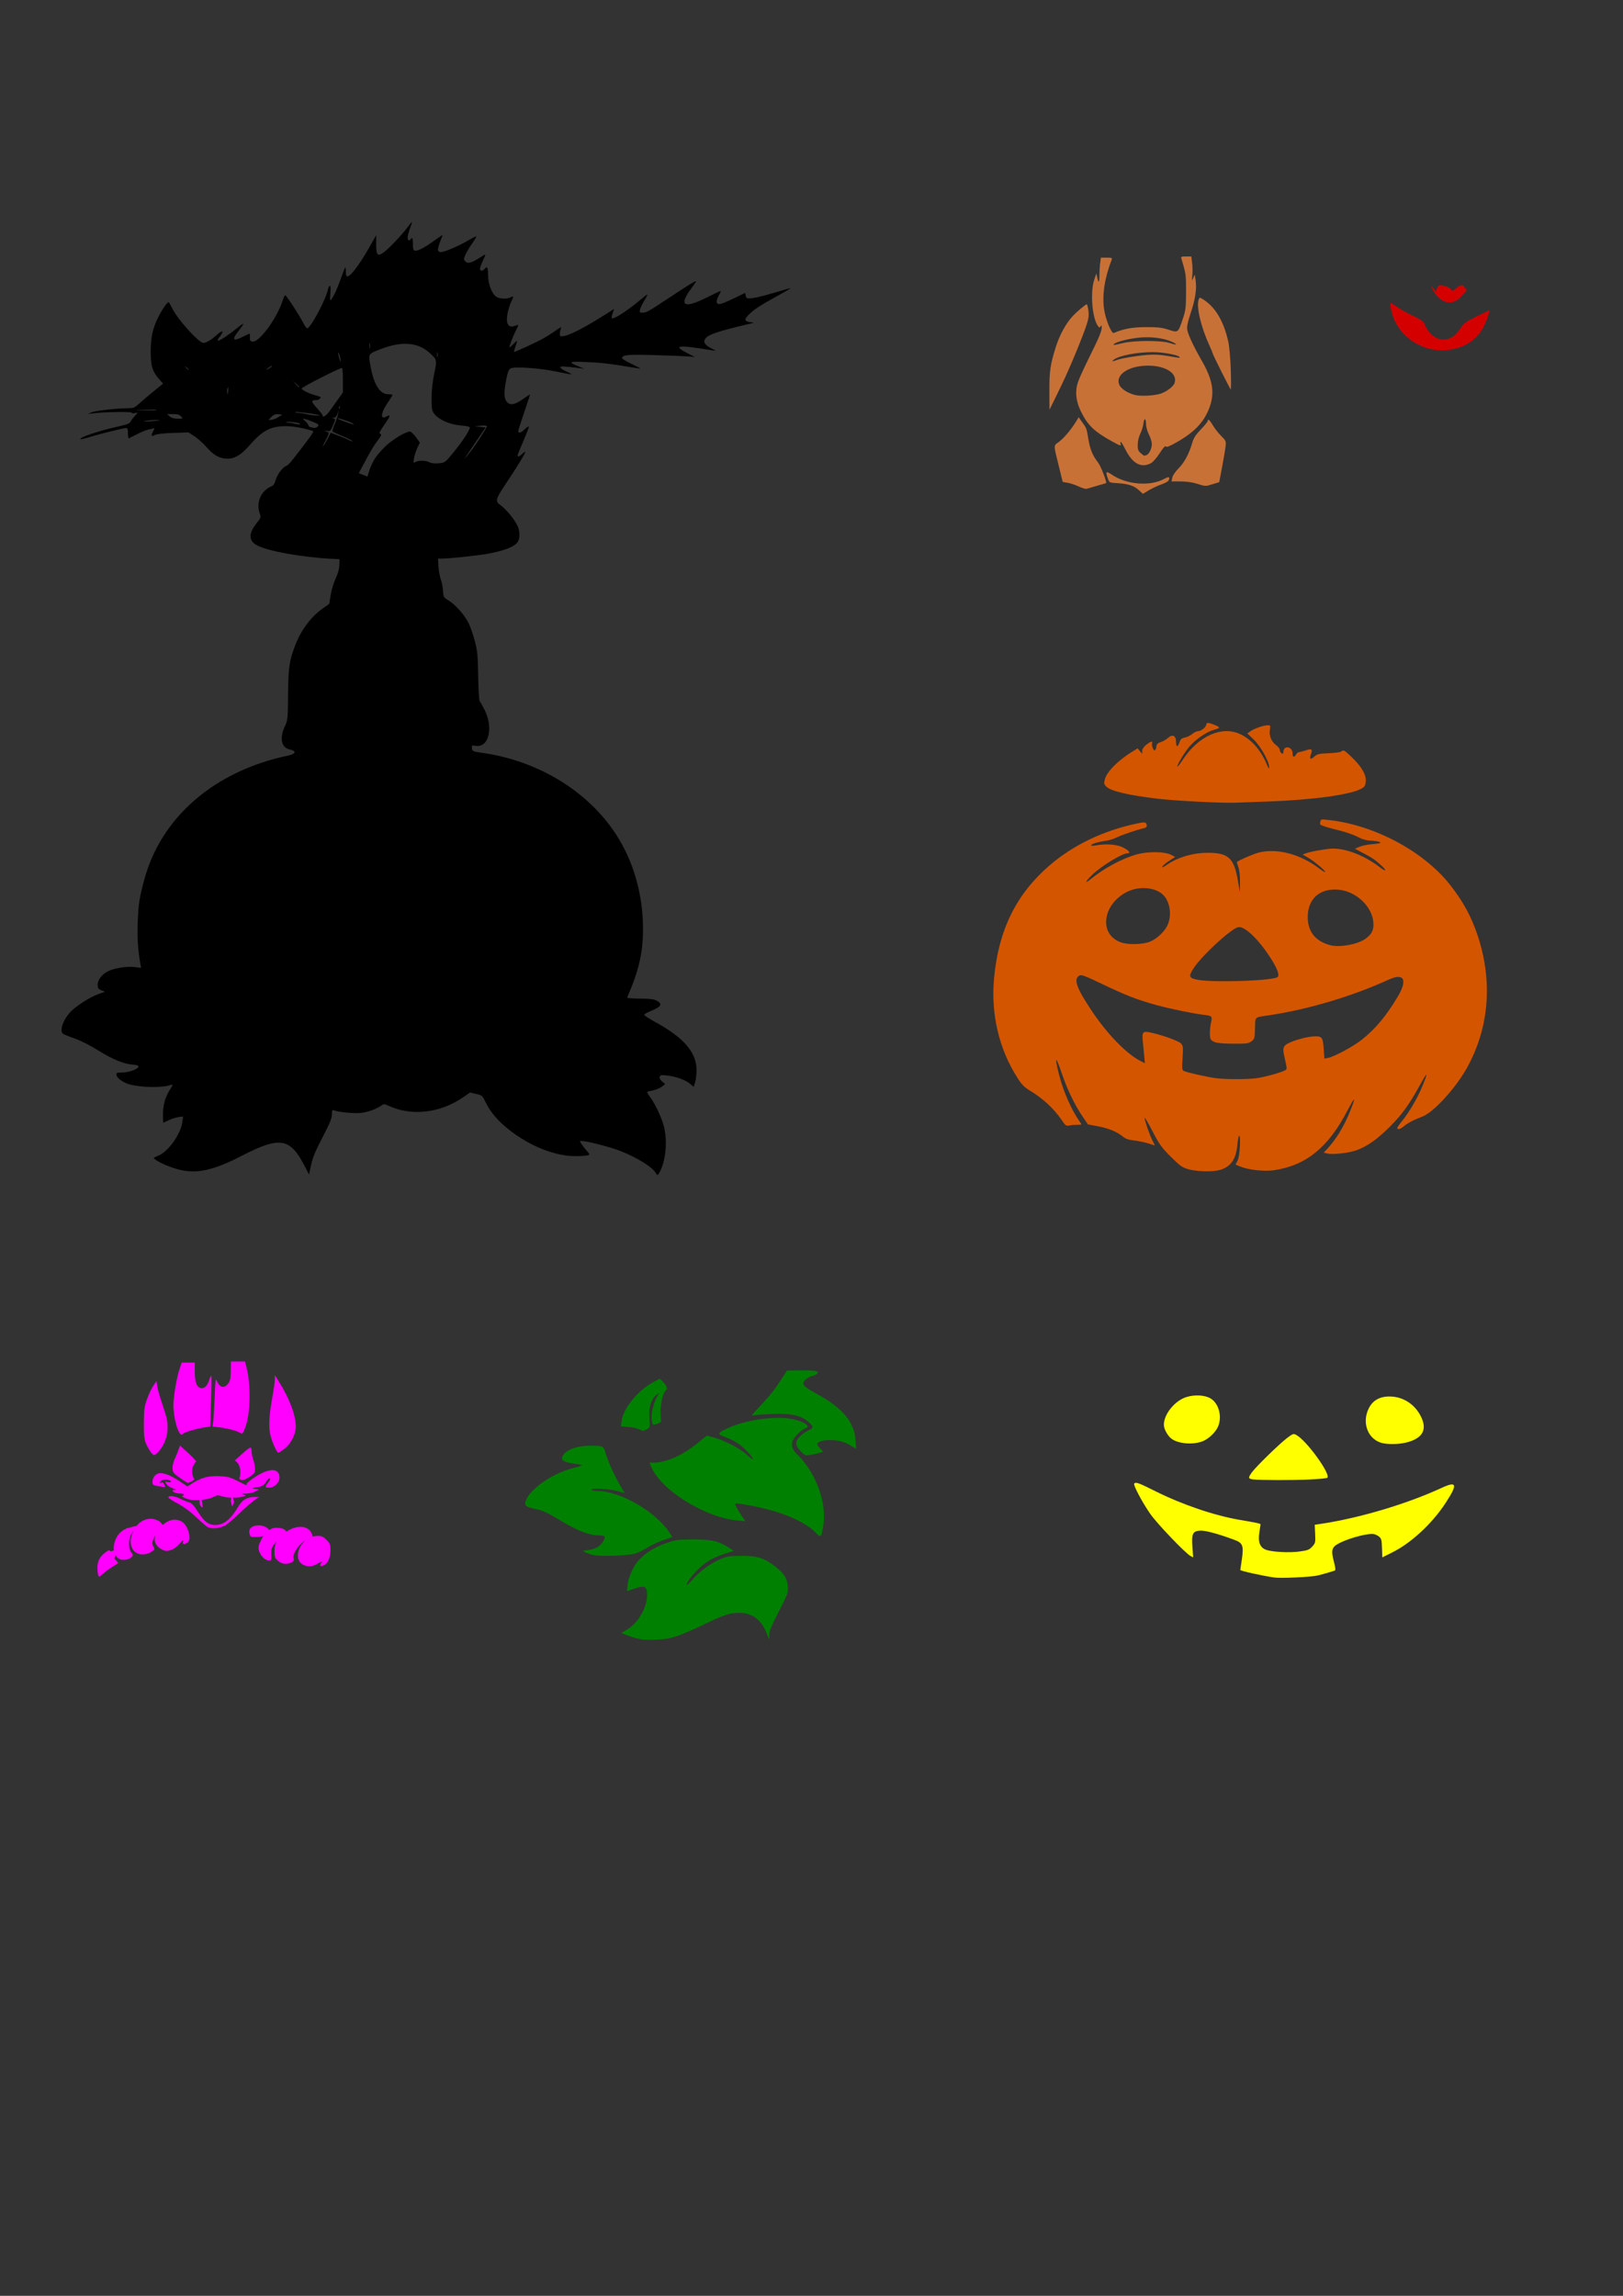 <?xml version="1.0" encoding="UTF-8" standalone="no"?>
<!-- Created with Inkscape (http://www.inkscape.org/) -->

<svg
   xmlns:dc="http://purl.org/dc/elements/1.1/"
   xmlns:cc="http://creativecommons.org/ns#"
   xmlns:rdf="http://www.w3.org/1999/02/22-rdf-syntax-ns#"
   xmlns:svg="http://www.w3.org/2000/svg"
   xmlns="http://www.w3.org/2000/svg"
   xmlns:sodipodi="http://sodipodi.sourceforge.net/DTD/sodipodi-0.dtd"
   xmlns:inkscape="http://www.inkscape.org/namespaces/inkscape"
   width="744.094"
   height="1052.362"
   id="svg2"
   version="1.1"
   inkscape:version="0.48.1 "
   sodipodi:docname="MickeyPointing.svg">
  <rect width="100%" height="100%" fill="#333333" stroke="none"/>
  <defs
     id="defs4" />
  <sodipodi:namedview
     id="base"
     pagecolor="#ffffff"
     bordercolor="#666666"
     borderopacity="1.0"
     inkscape:pageopacity="0.0"
     inkscape:pageshadow="2"
     inkscape:zoom="0.3872241"
     inkscape:cx="865.20909"
     inkscape:cy="364.32885"
     inkscape:document-units="px"
     inkscape:current-layer="layer1"
     showgrid="false"
     inkscape:window-width="1280"
     inkscape:window-height="1005"
     inkscape:window-x="-4"
     inkscape:window-y="-4"
     inkscape:window-maximized="1" />
  <g
     inkscape:label="Layer 1"
     inkscape:groupmode="layer"
     id="layer1">
    <path
       style="fill:#000000"
       d="m 188.803,101.815 c -0.167,0.034 -0.931,0.933 -1.772,2.105 -2.405,3.349 -8.651,9.974 -11.042,11.708 -2.903,2.105 -3.523,1.448 -3.523,-3.738 l 0,-4.06 -3.555,6.241 c -3.869,6.808 -7.981,12.312 -9.42,12.589 -0.747,0.144 -0.924,-0.244 -0.924,-2.095 0,-1.246 -0.142,-2.114 -0.322,-1.933 -0.181,0.181 -1.108,2.563 -2.062,5.296 -1.615,4.623 -3.481,8.57 -4.597,9.743 -0.275,0.289 -0.333,-0.997 -0.14,-3.072 0.213,-2.286 0.145,-3.566 -0.204,-3.566 -0.3,0 -0.693,0.724 -0.87,1.611 -0.859,4.296 -7.295,16.568 -9.356,17.842 -0.328,0.203 -1.17,-0.839 -1.987,-2.471 -1.713,-3.42 -7.766,-12.707 -8.282,-12.707 -0.203,0 -0.777,1.248 -1.278,2.782 -2.63,8.041 -10.694,18.923 -13.706,18.497 -1.058,-0.15 -1.247,-0.463 -1.182,-1.912 0.043,-0.955 -0.024,-1.74 -0.15,-1.74 -0.127,0 -1.418,0.597 -2.868,1.332 -4.788,2.426 -5.493,1.553 -2.138,-2.664 1.169,-1.469 2.123,-2.878 2.127,-3.126 0.003,-0.248 -1.129,0.497 -2.524,1.654 -1.396,1.157 -3.827,2.986 -5.403,4.06 -3.865,2.634 -4.842,2.616 -2.75,-0.043 1.994,-2.536 1.168,-3.049 -1.278,-0.795 -2.415,2.227 -5.088,3.859 -6.305,3.845 -2.191,-0.024 -12.077,-11.013 -14.437,-16.048 -0.668,-1.426 -1.384,-2.609 -1.59,-2.621 -0.62,-0.036 -2.899,3.257 -4.64,6.703 -2.593,5.132 -3.527,9.335 -3.534,15.984 -0.008,6.568 0.77,9.061 3.953,12.686 l 1.708,1.944 -4.157,3.373 c -2.286,1.853 -5.268,4.391 -6.628,5.639 -2.264,2.08 -2.713,2.266 -5.328,2.266 -5.002,0 -15.14,1.168 -16.8,1.933 l -1.601,0.741 1.869,-0.279 c 4.156,-0.613 18.164,-0.929 18.164,-0.408 0,0.292 0.663,0.413 1.472,0.269 l 1.472,-0.258 -1.407,1.536 c -0.772,0.847 -1.654,2.045 -1.966,2.653 -0.444,0.865 -1.772,1.361 -6.08,2.299 -8.448,1.839 -17.626,4.953 -16.864,5.715 0.125,0.125 2.242,-0.39 4.716,-1.139 5.111,-1.548 15.042,-3.974 16.252,-3.974 0.601,0 0.806,0.623 0.806,2.449 0,1.347 0.177,2.367 0.397,2.266 0.22,-0.1 1.846,-0.926 3.609,-1.837 1.763,-0.911 3.931,-1.827 4.812,-2.03 0.881,-0.203 2.032,-0.496 2.567,-0.655 0.926,-0.276 0.933,-0.21 0.097,1.407 -1.048,2.026 -0.797,2.456 0.892,1.547 0.74,-0.398 4.116,-0.769 8.303,-0.913 l 7.057,-0.236 2.696,1.729 c 1.482,0.951 3.959,3.169 5.5,4.93 3.421,3.909 6.1,5.382 9.796,5.382 3.378,0 6.299,-1.84 10.398,-6.552 4.359,-5.012 7.614,-7.205 11.902,-8.013 4.376,-0.825 10.454,-0.143 16.789,1.88 0.615,0.196 -1.279,2.872 -9.356,13.201 -1.093,1.398 -2.4,2.677 -2.9,2.836 -1.573,0.499 -4.168,3.943 -4.823,6.391 -0.451,1.685 -1.021,2.517 -1.998,2.932 -4.843,2.061 -7.125,7.49 -5.285,12.578 0.576,1.592 0.486,1.884 -1.267,4.05 -3.896,4.812 -3.985,8.135 -0.279,10.29 4.708,2.738 21.499,5.749 35.383,6.348 l 2.675,0.118 -0.064,2.718 c -0.045,1.814 -0.608,3.866 -1.686,6.144 -0.89,1.881 -1.918,5.269 -2.277,7.53 l -0.655,4.114 -3.104,2.181 c -5.273,3.698 -9.937,9.992 -12.557,16.929 -2.684,7.107 -3.097,9.924 -3.222,22.353 -0.115,11.39 -0.159,11.847 -1.493,14.695 -2.553,5.451 -1.583,9.806 2.363,10.613 3.146,0.643 2.695,2.015 -0.913,2.771 -33.876,7.102 -58.453,28.47 -66.029,57.403 -2.17,8.287 -2.511,10.488 -2.857,18.884 -0.289,7.031 0.087,12.876 1.225,19.228 l 0.322,1.783 -3.008,-0.376 c -3.483,-0.435 -9.276,0.486 -12.16,1.933 -2.803,1.408 -4.737,3.92 -4.737,6.155 0,1.564 0.259,1.964 1.643,2.546 l 1.633,0.687 -3.233,1.182 c -3.877,1.414 -10.521,5.744 -12.815,8.357 -3.274,3.729 -4.78,8.422 -3.126,9.732 0.367,0.291 2.751,1.253 5.296,2.138 2.779,0.966 7.089,3.143 10.795,5.457 6.592,4.115 11.86,6.279 15.962,6.542 1.641,0.105 2.546,0.4 2.546,0.849 0,1.143 -4.306,2.758 -7.39,2.771 -2.626,0.011 -2.822,0.098 -2.664,1.192 0.198,1.374 2.935,3.372 5.715,4.168 5.591,1.6 15.584,1.718 19.475,0.226 0.745,-0.286 0.59,0.203 -0.698,2.234 -2.205,3.477 -3.222,7.111 -3.222,11.526 0,2.003 0.08,3.641 0.172,3.641 0.092,0 1.222,-0.515 2.514,-1.139 1.291,-0.624 3.297,-1.262 4.458,-1.418 l 2.105,-0.279 -0.344,2.503 c -0.782,5.705 -6.512,13.679 -11.171,15.543 -2.176,0.871 -2.227,0.942 -1.203,1.729 2.009,1.544 7.647,3.861 11.547,4.748 7.771,1.767 15.48,-0.01 27.917,-6.434 17.475,-9.026 22.186,-8.34 28.723,4.178 l 2.266,4.34 0.612,-2.943 c 0.986,-4.806 1.794,-6.836 5.929,-14.834 3.014,-5.829 3.942,-8.123 3.942,-9.796 0,-1.783 0.152,-2.136 0.849,-1.869 2.133,0.818 8.833,1.499 12.127,1.225 3.349,-0.279 7.549,-1.808 10.065,-3.652 0.692,-0.507 1.267,-0.45 2.804,0.279 10.478,4.972 23.829,3.476 34.384,-3.867 l 3.072,-2.138 2.814,0.644 c 2.722,0.625 2.862,0.743 4.35,3.835 2.242,4.656 6.082,9.062 11.494,13.169 7.89,5.989 16.585,9.874 24.996,11.182 3.581,0.557 10.332,0.367 11.01,-0.311 0.157,-0.157 -0.322,-0.946 -1.063,-1.751 -1.5,-1.628 -3.115,-3.928 -3.115,-4.436 0,-0.681 8.594,1.217 15.489,3.416 7.93,2.529 17.209,7.864 19.109,10.999 0.879,1.451 1.009,1.417 2.03,-0.559 2.926,-5.658 3.538,-15.427 1.375,-22.053 -1.428,-4.375 -3.797,-9.185 -6.026,-12.256 -1.438,-1.982 -1.506,-2.24 -0.634,-2.395 2.868,-0.511 4.992,-1.274 6.241,-2.256 l 1.396,-1.106 -1.418,-1.214 c -0.961,-0.826 -1.304,-1.522 -1.063,-2.148 0.303,-0.791 0.808,-0.873 3.437,-0.559 4.158,0.496 8.348,2.008 10.43,3.76 l 1.719,1.45 0.634,-2.073 c 0.345,-1.144 0.636,-3.643 0.655,-5.553 0.083,-8.08 -5.863,-14.998 -19.056,-22.171 -2.702,-1.469 -4.914,-2.918 -4.92,-3.212 -0.006,-0.294 1.13,-0.992 2.524,-1.558 5.327,-2.16 6.121,-3.398 3.201,-4.952 -1.34,-0.713 -3.104,-0.926 -7.745,-0.945 -3.801,-0.015 -5.938,-0.221 -5.79,-0.559 5.352,-12.217 7.266,-20.512 7.251,-31.516 -0.021,-14.75 -3.896,-29.173 -11.021,-41.033 -12.57,-20.926 -36.131,-35.789 -62.71,-39.551 -4.322,-0.612 -4.535,-0.703 -4.694,-2.073 -0.158,-1.364 -0.072,-1.42 1.729,-1.128 5.979,0.97 8.23,-8.222 4.039,-16.499 -0.934,-1.845 -1.938,-3.647 -2.224,-3.996 -0.285,-0.349 -0.591,-5.514 -0.687,-11.483 -0.154,-9.519 -0.347,-11.489 -1.525,-16.005 -0.739,-2.831 -2.024,-6.545 -2.857,-8.25 -1.811,-3.705 -5.926,-8.364 -9.195,-10.398 -2.283,-1.421 -2.383,-1.571 -2.535,-4.383 -0.087,-1.604 -0.545,-3.973 -1.02,-5.263 -0.475,-1.29 -0.954,-3.968 -1.074,-5.951 l -0.215,-3.609 2.256,0 c 2.985,-10e-4 16.004,-1.391 20.259,-2.159 7.833,-1.413 12.454,-3.203 14.018,-5.435 1.049,-1.498 1.071,-4.687 0.054,-7.122 -1.137,-2.721 -5.174,-7.745 -7.713,-9.592 -2.87,-2.089 -2.753,-2.538 2.847,-10.956 4.857,-7.303 8.325,-12.979 8.325,-13.653 0,-0.237 -0.686,0.216 -1.515,1.01 -1.556,1.491 -2.385,1.446 -1.848,-0.097 0.169,-0.485 1.352,-3.315 2.632,-6.295 1.28,-2.98 2.331,-5.728 2.331,-6.112 0,-0.384 -0.793,0.071 -1.762,1.01 -1.809,1.753 -3.051,2.187 -3.051,1.074 0,-0.723 0.27,-1.582 3.201,-10.248 1.179,-3.485 2.148,-6.456 2.148,-6.595 0,-0.139 -1.15,0.576 -2.546,1.579 -3.591,2.582 -5.627,3.311 -7.057,2.546 -2.318,-1.241 -2.655,-4.183 -1.278,-11.118 0.667,-3.359 1.148,-4.573 1.976,-5.016 1.743,-0.933 13.106,-0.162 20.656,1.396 3.672,0.758 6.914,1.36 7.208,1.343 0.294,-0.017 -0.724,-0.609 -2.266,-1.31 -1.543,-0.701 -2.804,-1.553 -2.804,-1.901 0,-0.616 1.255,-0.567 8.808,0.354 l 2.138,0.258 -2.621,-1.074 c -4.97,-2.029 -4.411,-2.336 3.566,-1.976 7.226,0.326 10.498,0.694 19.7,2.234 2.54,0.425 4.829,0.771 5.081,0.763 0.252,-0.008 -1.529,-0.956 -3.953,-2.105 -2.424,-1.149 -4.404,-2.341 -4.404,-2.642 0,-1.546 2.405,-1.785 14.641,-1.439 6.783,0.192 13.78,0.467 15.543,0.612 l 3.201,0.269 -3.427,-1.751 c -6.18,-3.148 -4.743,-3.756 5.339,-2.256 3.063,0.456 6.172,0.941 6.907,1.074 0.891,0.161 0.617,-0.109 -0.827,-0.806 -3.165,-1.527 -4.228,-2.85 -3.448,-4.307 1.163,-2.173 5.472,-3.659 21.365,-7.369 1.3,-0.303 1.291,-0.311 -0.269,-0.516 -2.896,-0.381 -3.188,-1.149 -1.225,-3.19 2.405,-2.5 5.41,-4.489 13.244,-8.776 3.671,-2.008 6.436,-3.642 6.144,-3.641 -0.292,0.001 -3.17,0.801 -6.402,1.783 -7.199,2.188 -12.23,3.258 -13.33,2.836 -0.455,-0.175 -0.827,-0.829 -0.827,-1.45 0,-0.621 -0.188,-1.033 -0.408,-0.924 -5.597,2.785 -9.783,4.67 -10.956,4.93 -2.089,0.463 -2.488,-0.94 -1.02,-3.62 0.641,-1.17 1.094,-2.204 1.01,-2.288 -0.085,-0.084 -3,1.281 -6.488,3.029 -10.683,5.353 -13.021,3.713 -6.681,-4.683 1.175,-1.556 1.991,-2.825 1.815,-2.825 -0.651,0 -2.864,1.367 -11.73,7.218 -10.629,7.015 -10.975,7.208 -12.847,7.208 -1.287,0 -1.39,-0.148 -1.074,-1.472 0.193,-0.808 1.066,-2.638 1.944,-4.071 0.878,-1.433 1.52,-2.69 1.429,-2.782 -0.092,-0.092 -1.728,1.157 -3.631,2.771 -4.155,3.526 -9.916,7.46 -11.676,7.97 -1.13,0.328 -1.24,0.226 -0.999,-0.892 0.15,-0.694 0.465,-1.743 0.709,-2.331 0.429,-1.035 0.408,-1.04 -0.859,-0.15 -0.72,0.505 -4.096,2.611 -7.498,4.673 -6.939,4.204 -12.374,6.818 -14.695,7.068 -1.358,0.146 -1.549,-0.004 -1.504,-1.171 0.029,-0.735 0.256,-1.814 0.505,-2.395 0.35,-0.816 -0.151,-0.623 -2.191,0.849 -1.453,1.048 -4.072,2.71 -5.822,3.695 -3.579,2.015 -13.237,6.453 -13.491,6.198 -0.091,-0.091 0.19,-1.191 0.634,-2.449 1.092,-3.093 1.056,-3.152 -0.87,-1.182 -0.923,0.944 -1.76,1.645 -1.858,1.547 -0.238,-0.237 1.717,-5.333 3.029,-7.906 1.343,-2.633 1.342,-2.644 -0.569,-1.923 -2.21,0.834 -3.418,-0.002 -3.631,-2.514 -0.176,-2.074 0.954,-6.634 2.277,-9.184 0.934,-1.8 0.773,-2.124 -0.687,-1.343 -1.6,0.856 -5.015,0.704 -6.434,-0.29 -2.125,-1.488 -3.786,-5.853 -3.792,-9.947 -0.005,-3.628 -0.384,-4.282 -1.611,-2.804 -0.904,1.09 -2.137,1.006 -2.116,-0.14 0.009,-0.514 0.597,-2.12 1.31,-3.577 0.714,-1.457 1.217,-2.736 1.117,-2.836 -0.1,-0.1 -1.24,0.523 -2.524,1.375 -3.617,2.401 -5.529,2.897 -6.595,1.719 -0.796,-0.88 -0.795,-1.149 -0.054,-2.922 0.448,-1.073 1.82,-3.381 3.051,-5.135 1.23,-1.753 2.138,-3.287 2.019,-3.405 -0.119,-0.118 -1.664,0.638 -3.427,1.686 -4.376,2.603 -11.074,5.489 -12.761,5.489 -1.73,0 -1.8,-1.053 -0.322,-4.941 0.588,-1.546 1.063,-2.861 1.063,-2.922 3.1e-4,-0.061 -1.764,1.159 -3.921,2.707 -4.53,3.25 -7.486,4.761 -8.787,4.501 -0.726,-0.145 -0.91,-0.748 -0.892,-2.965 0.021,-2.649 -0.354,-3.438 -1.085,-2.256 -0.607,0.983 -1.343,0.539 -1.343,-0.806 0,-0.731 0.483,-2.575 1.063,-4.103 0.581,-1.528 0.982,-2.853 0.892,-2.943 -0.006,-0.006 -0.021,-0.002 -0.032,0 z m -19.27,55.33 c 0.029,0.002 0.052,0.066 0.086,0.193 0.134,0.511 0.139,1.473 0.011,2.138 -0.128,0.665 -0.23,0.241 -0.236,-0.935 -0.004,-0.881 0.054,-1.404 0.14,-1.396 z m 16.177,0.44 c 4.431,-0.017 8.171,1.383 11.289,4.2 3.369,3.044 3.423,3.237 2.095,9.431 -0.763,3.555 -1.2,7.462 -1.225,11.096 -0.034,5.022 0.099,5.793 1.192,7.326 1.816,2.546 7.081,4.939 11.719,5.328 2.088,0.175 4.103,0.509 4.479,0.741 0.83,0.513 -2.756,6.112 -7.884,12.31 -3.303,3.992 -3.436,4.082 -6.187,4.35 -1.843,0.18 -3.319,0.023 -4.264,-0.462 -1.727,-0.886 -4.884,-0.968 -6.391,-0.161 -1.038,0.556 -1.067,0.483 -0.72,-1.729 0.2,-1.275 0.887,-3.404 1.525,-4.726 l 1.16,-2.406 -1.858,-2.535 c -1.018,-1.396 -2.24,-2.535 -2.718,-2.535 -1.848,0 -7.711,3.483 -10.935,6.499 -1.858,1.738 -4.136,4.356 -5.07,5.811 -0.934,1.455 -2.094,3.916 -2.578,5.478 l -0.881,2.847 -1.987,-0.773 -1.987,-0.763 2.46,-4.608 c 3.34,-6.259 4.358,-7.944 6.456,-10.731 1.496,-1.987 1.647,-2.446 0.934,-2.696 -0.695,-0.244 -0.335,-1.031 1.891,-4.2 2.789,-3.971 3.057,-4.889 1.128,-3.856 -1.595,0.854 -2.223,0.71 -2.223,-0.516 0,-1.277 1.14,-3.607 3.287,-6.746 0.84,-1.228 1.525,-2.368 1.525,-2.535 0,-0.167 -0.92,-0.312 -2.041,-0.312 -3.611,0 -6.374,-4.228 -7.874,-12.063 -1.268,-6.628 -1.449,-6.244 4.071,-8.454 4.304,-1.723 8.165,-2.597 11.612,-2.61 z m 14.78,3.813 c 0.035,-0.012 0.076,0.054 0.118,0.215 0.134,0.514 0.134,1.355 0,1.869 -0.135,0.514 -0.247,0.094 -0.247,-0.935 0,-0.707 0.053,-1.123 0.129,-1.149 z m -45.394,0.183 c 0.136,-0.003 0.464,0.783 0.752,1.826 0.307,1.113 0.461,2.117 0.344,2.234 -0.118,0.118 -0.466,-0.692 -0.773,-1.805 -0.307,-1.113 -0.461,-2.127 -0.344,-2.245 0.007,-0.007 0.012,-0.011 0.021,-0.011 z m -30.452,6.08 c 0.093,-0.006 0.118,0.051 0.043,0.172 -0.381,0.617 -2.449,1.858 -2.449,1.472 0,-0.123 0.636,-0.634 1.407,-1.139 0.482,-0.316 0.843,-0.496 0.999,-0.505 z m -39.798,0.236 c 0.028,-0.028 0.242,0.13 0.666,0.462 0.514,0.403 0.935,0.824 0.935,0.935 0,0.44 -0.441,0.159 -1.139,-0.73 -0.332,-0.424 -0.489,-0.638 -0.462,-0.666 z m 71.937,0.773 c 0.047,-0.005 0.072,0.008 0.086,0.021 0.2,0.2 0.353,2.803 0.344,5.79 l -0.011,5.435 -2.084,2.932 c -1.146,1.616 -2.908,4.083 -3.91,5.478 -1.644,2.289 -3.319,3.329 -3.319,2.052 0,-0.27 -1.205,-1.808 -2.675,-3.416 -2.723,-2.979 -2.727,-3.577 -0.021,-3.577 0.528,0 1.233,-0.326 1.568,-0.73 0.495,-0.597 0.138,-0.856 -1.88,-1.364 -2.858,-0.72 -6.606,-2.527 -6.606,-3.18 0,-0.628 17.051,-9.292 18.508,-9.442 z m -22.525,5.897 1.472,1.3 c 0.808,0.712 1.472,1.376 1.472,1.472 0,0.419 -0.433,0.073 -1.643,-1.3 z m -29.668,2.589 c 0.148,0.367 -0.013,3.328 -0.161,3.695 -0.776,-2.532 -0.009,-2.48 0.161,-3.695 z m 50.98,9.001 c 0.036,-0.013 0.074,-0.001 0.118,0.043 0.178,0.178 0.197,0.635 0.043,1.02 -0.17,0.426 -0.296,0.3 -0.322,-0.322 -0.018,-0.422 0.052,-0.701 0.161,-0.741 z m -85.084,1.568 c 0.291,-0.004 0.6,0.029 0.859,0.097 0.52,0.135 0.226,0.258 -0.655,0.269 -0.881,0.011 -8.63,0.121 -8.269,-0.025 0.181,-0.073 7.774,-0.336 8.065,-0.34 z m 84.837,0.204 -0.301,1.794 c -0.167,0.987 -0.892,3.121 -1.611,4.748 -0.72,1.627 -1.117,3.142 -0.881,3.362 0.236,0.22 2.299,1.167 4.576,2.105 2.277,0.939 4.278,1.943 4.458,2.234 0.18,0.291 -0.453,0.128 -1.407,-0.365 -0.954,-0.493 -3.257,-1.467 -5.124,-2.17 l -3.394,-1.278 -1.3,2.524 c -0.714,1.392 -1.687,3.011 -2.159,3.598 -0.472,0.588 0.011,-0.553 1.074,-2.535 1.426,-2.659 1.742,-3.657 1.214,-3.824 -1.928,-0.61 -2.151,-0.838 -0.623,-0.612 1.782,0.263 1.622,0.466 3.749,-4.866 0.136,-0.342 -0.195,-0.732 -0.73,-0.87 -0.83,-0.215 -0.808,-0.259 0.15,-0.312 0.765,-0.042 1.316,-0.624 1.719,-1.805 z m -19.185,0.87 c 0.242,0 10.028,1.036 10.433,1.665 -4.527,0.147 -6.821,-1.157 -10.433,-1.289 -0.734,0 -1.044,-0.12 -0.677,-0.269 0.184,-0.074 0.435,-0.107 0.677,-0.107 z m -56.845,1.01 c 2.059,-0.013 2.953,0.245 3.684,1.053 0.953,1.054 0.933,1.074 -1.461,1.074 -1.63,0 -2.837,-0.347 -3.684,-1.053 l -1.267,-1.053 z m 47.854,0.054 c 0.155,0.003 0.321,0.016 0.494,0.032 l 1.815,0.172 -1.933,1.203 c -1.063,0.661 -2.497,1.192 -3.19,1.192 l -1.268,0 1.375,-1.375 c 0.917,-0.917 1.619,-1.244 2.707,-1.225 z m 11.569,1.933 1.332,0.333 c 0.732,0.184 2.463,0.815 3.846,1.407 2.119,0.909 2.404,1.21 1.848,1.88 -0.363,0.437 -1.047,0.765 -1.525,0.73 -1.629,-0.116 -2.739,-0.554 -2.739,-1.074 0,-0.286 -0.626,-1.142 -1.386,-1.901 z m -67.157,0.709 c 0.979,-0.02 1.647,0.017 1.493,0.15 -0.122,0.106 -2.028,0.326 -4.232,0.483 -2.347,0.168 -3.345,0.115 -2.406,-0.129 1.012,-0.263 3.514,-0.471 5.145,-0.505 z m 89.682,1.3 c 0.735,0.42 1.1,0.763 0.806,0.763 -0.294,0 -6.128,-2.007 -6.862,-2.427 -2.184,-1.429 5.344,1.262 6.057,1.664 z m -28.798,-0.419 c 1.805,-0.078 4.428,0.474 4.759,0.687 0.66,0.427 0.612,0.51 -0.269,0.473 -0.588,-0.025 -1.672,-0.237 -2.406,-0.473 -1.309,-0.419 -5.072,-0.321 -3.502,-0.365 0.304,-0.2 0.816,-0.296 1.418,-0.322 z m 89.123,1.665 c 1.03,-0.016 1.644,0.115 1.643,0.365 0,0.652 -4.851,8.163 -7.433,11.504 -1.007,1.304 -2.077,2.617 -2.374,2.911 -0.621,0.615 -0.425,0.313 5.113,-7.831 l 4.125,-6.058 -2.524,-0.29 -2.514,-0.29 2.804,-0.247 c 0.429,-0.038 0.817,-0.059 1.16,-0.064 z"
       id="path4211"
       inkscape:connector-curvature="0"
       sodipodi:nodetypes="cccscccscccssscsscscsccscscscccsccccsscccscccssccsscscccccccsssscscccccccccccccssccsccccccsccccccccccccccsscccccscsccccsccccccccsscsscccscscccssccccccccscccssccsssssccccccsccsssccssssscsccscsscccssccsscccsscscsscsccsccssssscscsccscccccccssccsccsssscsscccsccccssscssccsccccccccscsscscccscccccssccccccsccsscssscscccscccccccccssccsscccccccssssccscccsccccccccccccscccccccscccccscccccccscccsccscccccccscscccccssccccssccsccsccccscccscccccc" />
    <path
       id="path4269"
       style="fill:#ffff00"
       d="m 551.594,660.56 c 2.442,-1.018 5.385,-3.749 6.596,-6.122 2.302,-4.512 0.809,-10.959 -3.096,-13.372 -2.586,-1.598 -7.313,-1.887 -11.165,-0.682 -5.336,1.668 -10.384,7.894 -10.333,12.743 0.023,2.148 1.98,5.471 3.933,6.678 3.446,2.13 9.932,2.478 14.065,0.756 z m 94.329,0.348 c 6.599,-2.038 8.408,-5.931 5.459,-11.75 -2.649,-5.227 -7.558,-8.579 -13.158,-8.984 -5.091,-0.368 -8.658,1.406 -10.64,5.293 -3.204,6.28 -0.796,13.602 5.173,15.73 3.074,1.096 9.112,0.963 13.166,-0.289 z m -45.727,17.282 c 4.169,-0.191 7.891,-0.539 8.271,-0.774 2.029,-1.254 -9.406,-17.119 -14.181,-19.675 -1.27,-0.68 -1.554,-0.584 -4.202,1.415 -3.481,2.628 -14.191,13.066 -16.104,15.695 -1.859,2.555 -1.768,3.052 0.606,3.3 3.566,0.373 17.829,0.395 25.61,0.038 z m 3.971,43.97 c 1.651,-0.413 3.935,-1.039 5.075,-1.391 1.14,-0.351 2.353,-0.726 2.696,-0.832 0.452,-0.14 0.342,-1.268 -0.398,-4.1 -1.328,-5.081 -1.008,-6.506 1.821,-8.126 3.856,-2.208 12.067,-4.596 15.805,-4.596 0.827,0 2.128,0.491 2.891,1.091 1.257,0.989 1.401,1.49 1.541,5.384 l 0.155,4.293 4.808,-2.411 c 8.441,-4.233 17.971,-13.064 24.009,-22.246 5.834,-8.872 5.486,-10.489 -1.558,-7.235 -16.162,7.465 -38.052,13.965 -55.842,16.579 l -2.406,0.354 0.189,4.165 c 0.18,3.955 0.113,4.249 -1.334,5.837 -1.332,1.463 -2.058,1.746 -5.796,2.258 -4.902,0.672 -13.013,0.213 -15.646,-0.886 -2.597,-1.084 -3.492,-3.594 -2.8,-7.857 0.297,-1.832 0.542,-3.494 0.545,-3.694 0.004,-0.356 -1.84,-0.755 -9.345,-2.025 -11.72,-1.983 -26.498,-6.993 -38.859,-13.175 -7.842,-3.922 -9.15,-4.384 -9.733,-3.441 -0.463,0.749 3.978,9.042 7.521,14.046 3.184,4.498 16.007,17.882 18.276,19.077 l 1.245,0.656 -0.335,-4.717 c -0.437,-6.157 0.106,-7.324 3.513,-7.547 2.326,-0.152 8.231,1.437 15.776,4.246 3.784,1.408 4.26,2.655 3.38,8.852 -0.366,2.581 -0.693,4.795 -0.725,4.921 -0.106,0.408 9.382,2.528 15.433,3.447 3.073,0.467 17.118,-0.18 20.098,-0.926 z"
       inkscape:connector-curvature="0" />
    <path
       style="fill:#d40000"
       d="m 665.703,160.124 c 6.934,-1.315 12.125,-5.195 14.845,-11.097 0.922,-2.001 1.823,-4.366 2.001,-5.256 l 0.323,-1.617 -5.791,2.842 c -5.126,2.516 -5.984,3.14 -7.475,5.441 -0.926,1.43 -2.377,3.093 -3.223,3.695 -4.59,3.268 -10.377,1.051 -12.988,-4.976 -0.841,-1.943 -1.457,-2.41 -6.211,-4.711 -2.902,-1.405 -6.194,-3.283 -7.315,-4.174 -1.121,-0.891 -2.182,-1.477 -2.356,-1.303 -0.175,0.175 -0.013,1.701 0.358,3.393 2.682,12.211 15.149,20.168 27.832,17.762 z"
       id="path4253"
       inkscape:connector-curvature="0" />
    <path
       id="path4239"
       style="fill:#c87137"
       d="m 564.278,169.518 c -0.159,-4.939 -0.659,-10.643 -1.116,-12.731 -2.091,-9.563 -5.989,-16.103 -11.708,-19.646 -1.404,-0.87 -1.498,-0.868 -1.853,0.037 -1.255,3.194 0.889,12.459 4.922,21.277 0.741,1.621 1.348,3.089 1.348,3.262 0,0.599 8.094,16.75 8.394,16.75 0.166,0 0.172,-4.027 0.013,-8.948 z m -75.874,3.339 c 3.594,-7.849 8.079,-18.865 9.752,-23.946 0.942,-2.863 1.122,-4.268 0.838,-6.544 -0.199,-1.594 -0.542,-2.899 -0.762,-2.899 -0.484,0 -4.636,3.488 -6.361,5.342 -3.177,3.417 -6.077,8.707 -7.828,14.277 -2.541,8.086 -2.97,11.089 -2.928,20.48 l 0.037,8.248 2.77,-5.609 c 1.523,-3.085 3.54,-7.292 4.482,-9.349 z m 22.351,-15.173 c 0.968,-0.919 5.574,-2.169 10.327,-2.801 5.6,-0.746 11.983,-0.073 15.946,1.68 3.155,1.396 2.736,1.82 -0.681,0.689 -3.785,-1.253 -16.242,-1.257 -21.45,-0.008 -4.409,1.058 -4.84,1.104 -4.142,0.441 z m -0.036,7.127 c 2.449,-1.851 10.575,-3.4 17.906,-3.414 4.231,-0.008 11.047,1.192 11.96,2.104 0.697,0.697 0.683,0.696 -5.148,-0.317 -3.462,-0.601 -6.271,-0.752 -9.38,-0.504 -5.196,0.415 -12.022,1.566 -14.161,2.388 -2.047,0.786 -2.442,0.7 -1.177,-0.257 z m 9.971,16.317 c -3.334,-0.699 -6.757,-2.865 -7.549,-4.778 -1.871,-4.518 4.176,-8.646 12.813,-8.745 8.433,-0.097 14.1,3.539 12.519,8.035 -0.579,1.648 -3.869,4.072 -6.64,4.895 -2.824,0.838 -8.525,1.142 -11.143,0.593 z m 6.923,31.234 c 0.914,-0.473 2.657,-2.455 4.045,-4.601 1.627,-2.515 2.577,-3.549 2.852,-3.104 0.303,0.49 1.696,-0.067 5.241,-2.096 8.295,-4.747 12.678,-9.569 15.021,-16.525 2.147,-6.373 1.076,-12.238 -3.774,-20.658 -3.755,-6.52 -6.323,-12.001 -6.695,-14.29 -0.223,-1.377 0.222,-3.496 1.62,-7.695 2.127,-6.393 2.811,-11 2.219,-14.949 l -0.39,-2.597 -0.7,1.602 c -0.668,1.528 -0.687,1.475 -0.413,-1.15 0.158,-1.514 0.118,-4.098 -0.087,-5.743 l -0.374,-2.991 -2.428,0 c -2.27,0 -2.404,0.078 -2.063,1.202 2.045,6.741 2.118,7.272 2.084,15.092 -0.032,7.248 -0.173,8.422 -1.48,12.287 -2.193,6.486 -2.129,6.436 -6.531,4.995 -3.017,-0.988 -4.84,-1.197 -10.34,-1.186 -6.288,0.012 -10.078,0.696 -14.783,2.668 -1.045,0.438 -3.732,-6.107 -4.44,-10.814 -0.975,-6.486 0.254,-14.537 3.479,-22.775 0.319,-0.814 0.023,-0.935 -2.29,-0.935 l -2.656,0 -0.34,2.479 c -0.187,1.363 -0.34,3.928 -0.34,5.699 0,3.406 -0.412,3.725 -1.031,0.798 l -0.372,-1.763 -0.955,2.836 c -1.919,5.7 -0.996,17.623 1.642,21.231 0.651,0.891 0.828,0.924 1.263,0.237 0.41,-0.648 0.506,-0.585 0.513,0.336 0.013,1.814 -1.185,4.711 -5.724,13.847 -2.342,4.714 -4.682,9.844 -5.199,11.401 -1.344,4.047 -0.953,8.495 1.132,12.884 3.206,6.746 6.222,9.69 14.693,14.338 3.541,1.943 4.055,2.1 3.811,1.166 -0.553,-2.116 0.391,-1.025 2.185,2.526 3.244,6.419 7.177,8.537 11.603,6.248 z m 28.451,9.552 2.906,-0.895 0.578,-2.978 c 1.147,-5.904 2.122,-11.568 2.367,-13.742 0.23,-2.038 0.07,-2.393 -1.99,-4.414 -1.232,-1.209 -2.949,-3.392 -3.815,-4.852 -1.518,-2.556 -2.377,-3.313 -2.377,-2.094 0,0.319 -1.42,2.062 -3.155,3.873 -2.53,2.64 -3.338,3.928 -4.076,6.498 -1.363,4.749 -3.613,8.872 -6.291,11.53 -1.386,1.375 -2.534,3.085 -2.751,4.097 l -0.373,1.736 4.183,0.007 c 2.603,0.004 5.393,0.39 7.388,1.02 4.061,1.283 3.948,1.28 7.405,0.215 z m -53.082,0.749 c 2.204,-0.629 4.058,-1.165 4.121,-1.192 0.513,-0.217 -2.43,-7.881 -3.589,-9.347 -2.55,-3.226 -3.781,-6.183 -4.549,-10.927 -0.792,-4.895 -0.773,-4.844 -2.982,-7.915 l -1.448,-2.014 -1.231,2.014 c -2.233,3.653 -5.567,7.597 -7.825,9.257 -2.556,1.88 -2.564,0.922 0.098,11.713 l 1.645,6.669 2.297,0.387 c 1.263,0.213 3.547,0.978 5.075,1.701 1.528,0.723 3.139,1.198 3.58,1.057 0.441,-0.142 2.604,-0.772 4.808,-1.401 z m 29.553,-0.646 c 1.894,-0.644 3.153,-1.406 3.351,-2.03 0.483,-1.521 -0.011,-1.617 -2.217,-0.435 -6.535,3.503 -17.119,2.62 -23.962,-1.999 -2.693,-1.817 -2.977,-1.498 -1.729,1.944 0.623,1.72 0.727,1.769 4.183,1.969 5.033,0.292 7.722,1.147 9.913,3.156 l 1.909,1.749 2.76,-1.662 c 1.518,-0.914 4.125,-2.126 5.794,-2.693 z m -9.541,-14.317 c -1.19,-1.024 -1.413,-1.645 -1.39,-3.873 0.017,-1.596 0.495,-3.612 1.2,-5.058 0.645,-1.322 1.288,-3.421 1.429,-4.664 0.313,-2.756 1.188,-2.478 1.188,0.378 0,1.134 0.601,3.258 1.336,4.721 0.735,1.462 1.336,3.417 1.336,4.344 0,2.023 -1.232,4.581 -2.428,5.04 -1.175,0.451 -1.076,0.484 -2.67,-0.887 z"
       inkscape:connector-curvature="0" />
    <path
       id="path4231"
       style="fill:#d45500"
       d="m 559.152,536.337 c 5.12,-1.452 7.517,-4.867 8.142,-11.598 0.542,-5.828 1.444,-5.423 1.179,0.53 -0.143,3.214 -0.543,5.651 -1.113,6.788 l -0.889,1.773 1.981,0.828 c 3.811,1.593 11.057,2.416 15.541,1.766 14.709,-2.134 24.915,-10.378 33.677,-27.204 3.648,-7.004 4.153,-6.972 1.33,0.084 -2.814,7.033 -6.322,12.806 -10.538,17.345 l -1.586,1.707 1.479,0.371 c 2.561,0.643 10.002,-0.176 13.647,-1.501 4.936,-1.794 9.649,-5.158 15.479,-11.047 5.476,-5.531 8.661,-9.962 13.479,-18.75 3.522,-6.424 3.932,-6.272 1.164,0.431 -2.331,5.644 -5.945,11.827 -9.432,16.136 -2.046,2.529 -2.423,3.278 -1.776,3.526 0.474,0.182 1.536,-0.285 2.504,-1.1 1.984,-1.669 4.663,-3.086 8.678,-4.588 5.16,-1.931 15.34,-13.081 20.533,-22.49 10.115,-18.327 11.805,-39.527 4.827,-60.52 -2.862,-8.611 -6.628,-15.543 -12.549,-23.102 -12.179,-15.549 -34.952,-27.675 -56.143,-29.896 -3.501,-0.367 -3.334,-0.461 -3.553,2.001 -0.03,0.333 2.565,1.255 5.823,2.07 6.424,1.606 9.105,2.515 12.452,4.222 1.208,0.617 3.229,1.149 4.489,1.184 1.26,0.035 3.013,0.237 3.894,0.45 2.079,0.502 0.992,0.926 -3.206,1.25 -1.763,0.136 -4.167,0.65 -5.342,1.142 l -2.136,0.894 3.74,1.976 c 4.403,2.326 5.253,2.905 8.252,5.618 2.736,2.475 2.484,3.244 -0.348,1.062 -7.032,-5.42 -15.264,-8.716 -21.769,-8.716 -2.555,0 -10.259,1.356 -12.462,2.193 l -1.407,0.535 2.365,1.343 c 2.735,1.553 8.005,5.931 8.005,6.65 0,0.269 -1.382,-0.558 -3.072,-1.836 -8.521,-6.448 -19.244,-9.182 -27.538,-7.021 -2.35,0.612 -8.934,3.455 -9.864,4.26 -0.077,0.066 0.224,1.15 0.668,2.408 0.504,1.429 0.786,4.016 0.752,6.895 l -0.055,4.607 -1.019,-5.858 c -1.709,-9.83 -4.377,-12.239 -13.563,-12.246 -6.981,-0.006 -14.014,2.069 -19.048,5.618 -0.78,0.55 -1.591,1 -1.802,1 -0.774,0 1.147,-1.807 3.436,-3.231 l 2.353,-1.464 -1.818,-0.958 c -2.953,-1.556 -10.529,-1.677 -15.744,-0.251 -6.743,1.844 -15.133,6.363 -21.468,11.562 -2.809,2.306 -1.987,0.612 1.137,-2.343 4.38,-4.143 13.64,-9.725 16.131,-9.725 1.567,0 0.475,-1.322 -2.2,-2.662 -2.823,-1.415 -7.685,-1.782 -12.397,-0.938 -1.249,0.224 -2.27,0.202 -2.27,-0.049 0,-0.578 3.356,-1.593 6.742,-2.038 1.434,-0.189 3.688,-0.881 5.011,-1.538 2.344,-1.165 9.476,-3.595 12.421,-4.231 1.476,-0.319 1.813,-1.066 1.033,-2.294 -0.331,-0.522 -1.203,-0.497 -4.132,0.117 -15.348,3.218 -29.227,9.866 -40.04,19.179 -15.265,13.147 -23.395,29.609 -25.448,51.524 -1.564,16.704 2.223,32.771 10.889,46.195 1.818,2.816 3.055,4.058 5.513,5.532 5.943,3.564 11.042,8.282 14.542,13.454 1.753,2.591 2.071,2.822 3.492,2.538 0.86,-0.172 2.524,-0.313 3.699,-0.313 2.113,0 2.126,-0.013 1.276,-1.202 -3.869,-5.412 -7.687,-14.036 -9.637,-21.768 -2.174,-8.62 -1.607,-9.005 1.18,-0.803 2.633,7.749 6.018,14.74 9.849,20.343 l 2.22,3.248 4.717,0.892 c 4.855,0.918 8.715,2.538 11.421,4.794 1.102,0.919 2.521,1.397 4.943,1.666 1.869,0.208 4.804,0.815 6.523,1.35 l 3.125,0.973 -1.121,-2.198 c -1.346,-2.638 -3.651,-9.281 -3.63,-10.459 0.009,-0.463 1.626,2.268 3.595,6.067 3.178,6.132 4.122,7.449 8.399,11.717 4.261,4.253 5.189,4.917 8.024,5.741 3.75,1.091 11.171,1.29 14.362,0.385 z m -2.075,-42.172 c -4.268,-0.614 -13.116,-2.618 -14.306,-3.24 -0.853,-0.446 -0.914,-1.055 -0.601,-5.946 0.311,-4.862 0.241,-5.573 -0.653,-6.6 -1.025,-1.179 -8.097,-3.765 -13.733,-5.021 -3.885,-0.866 -4.277,-0.454 -3.841,4.036 0.171,1.763 0.459,4.732 0.639,6.598 l 0.328,3.393 -1.814,-0.917 c -6.621,-3.347 -15.334,-12.283 -22.642,-23.221 -6.967,-10.428 -8.396,-14.549 -5.569,-16.062 0.932,-0.499 2.489,0.075 10.011,3.684 11.195,5.372 16.238,7.331 25.469,9.893 5.542,1.538 16.786,3.86 21.154,4.367 4.176,0.485 4.375,0.672 3.724,3.496 -0.636,2.761 -0.723,6.913 -0.161,7.755 1.028,1.539 3.225,1.982 10.087,2.032 6.383,0.047 7.198,-0.055 8.563,-1.073 1.439,-1.072 1.516,-1.351 1.662,-6.005 0.175,-5.559 -0.598,-4.877 6.791,-5.997 17.878,-2.71 37.742,-8.652 54.591,-16.33 7.052,-3.213 8.687,0.174 3.905,8.09 -5.367,8.885 -10.019,14.436 -16.307,19.458 -3.907,3.12 -12.662,7.843 -15.532,8.378 l -1.656,0.309 -0.298,-4.344 c -0.39,-5.688 -0.763,-6.104 -5.189,-5.777 -3.839,0.283 -10.762,2.481 -12.355,3.924 -1.256,1.136 -1.272,2.123 -0.115,7.067 0.794,3.394 0.812,3.976 0.14,4.412 -1.421,0.922 -9.275,3.132 -13.061,3.675 -4.426,0.635 -14.71,0.617 -19.232,-0.034 z m -7.746,-45.01 c -4.255,-0.748 -4.565,-1.576 -2.031,-5.429 3.747,-5.696 16.524,-17.523 20.186,-18.685 2.727,-0.865 8.846,4.735 14.497,13.267 3.419,5.162 4.774,8.552 3.805,9.521 -1.696,1.696 -28.752,2.68 -36.456,1.326 z m 60.761,-15.853 c -6.923,-1.735 -10.548,-6.18 -10.538,-12.921 0.013,-8.297 5.391,-13.192 13.827,-12.584 8.452,0.609 16.183,8.068 16.307,15.731 0.051,3.119 -1.001,4.974 -3.964,6.991 -3.531,2.403 -11.493,3.82 -15.633,2.783 z m -96.272,-1.369 c -4.212,-1.542 -6.694,-4.974 -6.694,-9.257 0,-5.606 3.911,-11.147 9.883,-14.002 6.013,-2.874 13.95,-1.751 17.057,2.412 2.653,3.555 3.096,9.237 1.039,13.33 -1.477,2.94 -5.052,6.171 -8.082,7.305 -3.416,1.278 -10.002,1.384 -13.204,0.212 z m 67.031,-64.512 c 21.034,-0.741 38.572,-3.152 43.409,-5.967 1.459,-0.849 1.76,-1.366 1.898,-3.258 0.228,-3.124 -1.826,-6.69 -6.395,-11.101 -3.158,-3.048 -3.787,-3.445 -4.511,-2.845 -0.782,0.649 -2.494,0.876 -8.849,1.172 -1.796,0.084 -2.88,0.479 -3.871,1.41 -1.697,1.594 -2.344,1.093 -1.495,-1.158 0.844,-2.235 0.282,-2.661 -2.297,-1.742 -1.171,0.417 -2.542,0.769 -3.046,0.782 -0.504,0.013 -1.173,0.504 -1.488,1.092 -0.825,1.541 -1.603,1.313 -1.603,-0.469 0,-3.027 -3.841,-3.916 -4.179,-0.967 -0.141,1.234 -0.309,1.389 -0.935,0.869 -0.419,-0.348 -0.763,-1.039 -0.763,-1.536 0,-0.496 -0.743,-1.452 -1.652,-2.124 -2.191,-1.62 -3.326,-4.406 -2.878,-7.061 0.33,-1.954 0.273,-2.069 -1.014,-2.069 -1.837,0 -6.146,1.495 -7.905,2.742 l -1.429,1.013 2.939,2.78 c 3.108,2.939 7.153,10.187 7.108,12.737 -0.016,0.921 -0.376,0.446 -1.244,-1.642 -2.597,-6.246 -7.056,-11.258 -12.089,-13.588 -8.448,-3.911 -19.114,0.852 -26.265,11.729 -1.241,1.888 -2.353,3.336 -2.472,3.218 -0.47,-0.47 3.452,-6.984 5.738,-9.53 2.924,-3.256 7.959,-6.617 11.094,-7.407 1.258,-0.317 2.288,-0.762 2.288,-0.989 0,-0.484 -3.932,-2.132 -5.086,-2.132 -0.435,0 -0.791,0.285 -0.791,0.633 0,1.139 -2.294,3.106 -3.622,3.106 -0.714,0 -2.002,0.591 -2.861,1.314 -0.859,0.723 -2.386,1.469 -3.393,1.658 -1.481,0.278 -1.945,0.69 -2.43,2.158 -0.799,2.42 -1.585,2.301 -1.585,-0.241 0,-2.833 -1.633,-3.623 -3.663,-1.771 -0.777,0.709 -2.254,1.559 -3.282,1.89 -1.383,0.444 -1.916,0.949 -2.049,1.937 -0.283,2.113 -1.054,2.476 -1.693,0.796 -0.317,-0.833 -0.453,-1.834 -0.304,-2.224 0.438,-1.141 -0.679,-0.822 -2.661,0.76 -1.198,0.956 -1.847,1.936 -1.859,2.805 l -0.018,1.336 -1.042,-1.251 -1.042,-1.251 -2.012,1.222 c -6.723,4.085 -12.047,9.361 -12.993,12.875 -0.514,1.908 -0.452,2.281 0.555,3.353 1.977,2.104 10.169,4.05 23.782,5.648 8.289,0.973 29.299,2.042 35.527,1.807 3.085,-0.117 9.576,-0.352 14.424,-0.522 z"
       inkscape:connector-curvature="0" />
    <path
       id="path4213"
       style="fill:#008000"
       d="m 317.747,705.662 c -6.467,0 -7.981,0.171 -11.214,1.268 -6.326,2.145 -10.534,4.726 -14.029,8.604 -2.096,2.327 -4.442,7.674 -4.769,10.849 l -0.312,3.008 2.997,-1.053 c 5.083,-1.787 6.23,-1.295 6.23,2.685 0,5.852 -3.963,12.823 -9.001,15.844 l -2.814,1.686 3.104,1.171 c 4.759,1.787 6.927,2.107 12.718,1.891 3.927,-0.147 6.472,-0.574 9.614,-1.611 2.351,-0.776 7.76,-3.099 12.02,-5.156 9.757,-4.712 12.246,-5.543 16.564,-5.543 5.867,0 10.046,3.026 12.514,9.055 l 1.321,3.233 0.022,-2.256 c 0.02,-1.747 1.018,-4.176 4.361,-10.688 4.156,-8.096 4.31,-8.546 4.103,-11.451 -0.269,-3.78 -1.751,-6.111 -5.897,-9.259 -5.067,-3.848 -8.144,-4.797 -15.361,-4.759 -5.367,0.029 -6.57,0.209 -9.506,1.429 -4.424,1.838 -9.616,5.587 -12.74,9.206 -1.386,1.605 -2.613,2.823 -2.728,2.707 -0.516,-0.516 1.79,-3.83 4.651,-6.692 3.838,-3.838 7.004,-5.75 12.557,-7.573 l 4.275,-1.396 -2.61,-1.654 c -4.46,-2.829 -7.673,-3.543 -16.069,-3.545 z m -45.459,-42.977 c -1.136,-0.015 -2.441,0.011 -3.641,0.086 -6.286,0.392 -10.999,2.935 -10.999,5.929 0,0.956 2.441,1.863 6.241,2.309 1.561,0.183 2.838,0.475 2.836,0.655 -0.003,0.18 -1.73,0.746 -3.845,1.257 -8.778,2.118 -19.133,9.001 -21.526,14.308 -1.228,2.723 -0.64,3.461 3.384,4.286 4.206,0.862 5.875,1.622 12.954,5.897 6.868,4.147 12.628,6.37 16.542,6.37 1.424,0 2.735,0.23 2.911,0.516 0.543,0.878 -1.291,3.746 -3.094,4.844 -0.941,0.573 -2.892,1.205 -4.329,1.396 l -2.61,0.344 1.482,0.773 c 0.816,0.427 2.597,0.986 3.953,1.235 3.467,0.637 15.301,0.176 18.497,-0.72 1.469,-0.412 4.09,-1.666 5.833,-2.782 1.742,-1.116 5.022,-2.656 7.294,-3.427 l 4.136,-1.407 -1.611,-2.385 c -6.326,-9.417 -22.491,-18.69 -32.579,-18.69 -1.384,0 -2.665,-0.243 -2.847,-0.537 -0.569,-0.921 7.292,-0.599 11.332,0.462 l 3.77,0.988 -1.88,-3.212 c -2.681,-4.575 -5.774,-11.351 -6.799,-14.909 -0.82,-2.845 -1.001,-3.084 -2.771,-3.416 -0.523,-0.098 -1.496,-0.157 -2.632,-0.172 z m 84.295,-12.763 c -7.464,0.035 -16.576,1.815 -22.59,4.587 -5.207,2.4 -5.366,2.798 -1.654,4.179 4.595,1.709 7.07,3.314 10.183,6.606 3.668,3.878 3.604,4.929 -0.097,1.547 -3.222,-2.945 -10.06,-6.525 -15.081,-7.895 l -3.287,-0.892 -4.554,3.684 c -6.737,5.45 -14.155,8.711 -19.808,8.711 l -1.933,0 0.784,1.88 c 4.466,10.688 24.607,23.25 39.518,24.652 l 3.684,0.354 -1.611,-2.363 c -0.886,-1.295 -2.013,-3.138 -2.503,-4.093 -1.078,-2.102 -1.13,-2.086 5.553,-0.913 13.96,2.449 25.482,7.135 30.689,12.492 2.471,2.543 2.65,2.405 3.534,-2.836 1.809,-10.727 -3.226,-24.495 -12.16,-33.235 -2.073,-2.029 -2.637,-3.977 -1.762,-6.091 0.753,-1.817 4.13,-5.053 5.843,-5.596 3.083,-0.979 -1.755,-3.74 -7.906,-4.511 -1.489,-0.187 -3.122,-0.277 -4.844,-0.269 z m 11.311,-21.752 c -0.884,-2.4e-4 -1.861,0.008 -2.943,0.022 l -4.157,0.054 -2.481,3.878 c -3.137,4.893 -5.777,8.174 -10.548,13.148 -2.935,3.06 -3.475,3.858 -2.438,3.566 0.735,-0.206 4.42,-0.512 8.196,-0.677 9.341,-0.408 13.98,0.656 17.573,4.017 1.908,1.785 1.858,2.486 -0.258,3.362 -0.953,0.395 -2.634,1.538 -3.738,2.535 -2.723,2.46 -2.73,4.38 -0.011,7.165 1.844,1.889 2.177,2.029 4.146,1.719 1.176,-0.185 3.047,-0.595 4.157,-0.913 l 2.019,-0.58 -1.353,-1.407 c -0.743,-0.775 -1.353,-1.689 -1.353,-2.03 0,-1.156 2.39,-1.935 5.897,-1.912 3.944,0.026 6.772,0.808 9.807,2.718 l 2.073,1.31 -0.258,-4.017 c -0.535,-8.333 -5.997,-14.83 -17.906,-21.29 -4.593,-2.492 -6.026,-3.613 -6.026,-4.716 0,-1.227 2.202,-3.017 4.264,-3.47 0.847,-0.186 1.808,-0.666 2.138,-1.063 0.875,-1.055 -0.614,-1.416 -6.799,-1.418 z m -65.311,3.766 -3.33,1.783 c -6.914,3.685 -13.63,12.05 -14.276,17.777 l -0.269,2.32 3.459,0.279 c 1.899,0.152 4.142,0.64 4.995,1.085 0.853,0.445 1.679,0.77 1.826,0.72 0.147,-0.05 0.879,-0.404 1.633,-0.784 1.341,-0.677 1.371,-0.791 1.139,-5.22 -0.212,-4.046 -0.086,-4.898 1.225,-7.981 0.726,-1.709 1.951,-2.646 3.33,-3.416 -2.583,3.529 -4.291,9.871 -3.265,13.696 0.292,1.087 0.431,1.109 2.266,0.462 1.471,-0.519 1.892,-0.932 1.729,-1.686 -0.118,-0.551 -0.214,-2.813 -0.215,-5.016 0.355,-1.596 0.32,-6.835 2.975,-9.313 -0.102,-1.822 -2.009,-3.222 -3.222,-4.705 z"
       inkscape:connector-curvature="0" />
    <path
       style="fill:#d40000"
       d="m 667.303,137.961 c 1.368,-0.715 3.231,-2.533 4.942,-4.825 0.426,-0.571 0.491,-0.868 0.145,-0.66 -0.375,0.225 -0.767,-0.058 -0.971,-0.699 -0.48,-1.513 -2.013,-1.338 -3.926,0.448 -1.23,1.149 -1.703,1.341 -1.919,0.777 -0.334,-0.87 -3.509,-2.302 -5.106,-2.302 -0.706,0 -1.298,0.523 -1.655,1.463 l -0.556,1.463 -1.021,-1.329 c -1.573,-2.047 -1.198,-0.533 0.463,1.869 2.81,4.065 6.384,5.477 9.604,3.795 z"
       id="path4203"
       inkscape:connector-curvature="0" />
    <path
       id="path4195"
       style="fill:#ff00ff"
       d="m 126.02,630.377 -0.011,1.912 c -0.007,1.052 -0.491,4.536 -1.074,7.745 -1.483,8.163 -1.826,13.308 -1.139,16.983 0.599,3.2 3.044,8.883 3.824,8.883 0.237,0 1.467,-0.785 2.739,-1.74 2.965,-2.227 5.218,-6.603 5.242,-10.205 0.034,-5.146 -2.898,-12.961 -7.734,-20.645 l -1.848,-2.932 z m -54.288,2.664 -1.482,2.224 c -0.816,1.218 -2.107,3.973 -2.868,6.133 -1.199,3.407 -1.384,4.859 -1.429,10.881 -0.054,7.29 0.236,8.681 2.718,12.686 0.683,1.102 1.587,1.998 1.998,1.998 0.411,0 1.406,-0.774 2.213,-1.729 2.531,-2.995 3.964,-6.961 3.964,-10.935 0,-2.771 -0.475,-4.956 -2.181,-9.915 -1.204,-3.5 -2.354,-7.483 -2.557,-8.851 l -0.376,-2.492 z m 10.774,29.572 -0.709,2.041 c -0.386,1.125 -1.186,3.092 -1.783,4.372 -0.635,1.361 -1.019,3.122 -0.924,4.243 0.141,1.664 0.589,2.21 3.373,4.168 1.763,1.239 3.42,2.283 3.695,2.309 0.275,0.026 2.298,-0.931 2.954,-1.547 -1.455,-2.682 -1.669,-5.44 0.859,-8.368 -2.72,-3.15 -3.136,-3.21 -7.465,-7.218 z m 32.268,0.978 c -0.589,0.071 -1.794,1.081 -4.221,3.255 l -2.9,2.589 c 2.974,1.744 2.89,6.309 1.998,8.432 1.168,0.682 1.71,1.068 4.651,-0.838 2.352,-1.524 2.61,-1.891 2.61,-3.674 0,-1.089 -0.354,-3.004 -0.795,-4.254 -0.441,-1.249 -0.806,-3.091 -0.806,-4.093 0,-0.966 -0.079,-1.473 -0.537,-1.418 z m 9.915,10.301 c -1.921,0.066 -4.549,1.084 -7.627,3.061 -2.284,1.468 -4.089,2.974 -4.007,3.341 0.083,0.367 -0.028,0.584 -0.258,0.483 -0.23,-0.101 -2.096,-1.023 -4.146,-2.052 -3.171,-1.591 -4.387,-1.903 -8.121,-2.062 -4.98,-0.212 -8.128,0.607 -12.117,3.137 l -2.492,1.568 -3.534,-2.374 c -4.437,-2.976 -8.051,-4.252 -9.968,-3.523 -1.591,0.605 -2.514,2.066 -2.514,3.974 0,1.188 0.298,1.38 2.804,1.805 1.543,0.261 2.878,0.421 2.975,0.354 0.097,-0.067 -0.086,-0.612 -0.408,-1.214 -0.394,-0.736 -0.881,-0.985 -1.504,-0.752 -0.811,0.304 -0.835,0.241 -0.193,-0.548 0.744,-0.915 2.494,-1.169 4.028,-0.58 1.395,0.535 0.953,1.148 -0.612,0.849 -1.422,-0.272 -1.444,-0.243 -0.634,0.977 0.457,0.688 1.78,1.545 2.932,1.901 1.576,0.488 1.78,0.656 0.827,0.698 -2.242,0.099 -0.232,1.665 2.138,1.665 1.139,0 2.073,0.233 2.073,0.526 0,0.294 -0.309,0.55 -0.677,0.559 -0.957,0.023 1.145,1.158 3.061,1.654 1.21,0.313 2.975,0.382 4.78,0.269 -0.105,0.723 0.025,1.795 0.312,2.331 0.315,0.588 0.68,1.074 0.816,1.074 0.137,0 0.247,-0.487 0.247,-1.074 0,-0.405 -0.206,-1.633 -0.483,-2.406 2.062,-0.199 4.053,-0.627 5.199,-1.225 2.001,-1.043 2.273,-1.059 4.716,-0.301 1.014,0.315 2.378,0.493 3.792,0.537 -0.279,0.545 -0.342,1.689 -0.183,2.105 0.178,0.465 0.328,1.128 0.333,1.472 0.011,0.833 1.031,-0.788 1.042,-1.654 0.003,-0.274 -0.211,-1.371 -0.516,-1.912 1.934,0.003 3.881,-0.236 5.113,-0.709 0.932,-0.358 0.904,-0.435 -0.312,-0.773 -1.013,-0.282 -0.721,-0.379 1.225,-0.419 1.41,-0.029 3.335,-0.473 4.275,-0.977 l 1.719,-0.913 -1.88,-0.311 c -1.835,-0.308 -1.813,-0.321 0.902,-0.73 2.328,-0.351 2.963,-0.713 4.007,-2.245 1.164,-1.709 2.057,-2.338 2.03,-1.429 -0.007,0.22 -0.478,1.006 -1.053,1.74 -1.431,1.829 -1.343,2.138 0.634,2.138 2.361,0 4.705,-2.287 4.705,-4.597 0,-2.357 -1.271,-3.512 -3.448,-3.437 z m -46.543,11.902 c -0.633,0.044 -1.001,0.268 -0.913,0.677 0.063,0.294 1.988,1.521 4.275,2.728 2.591,1.367 5.733,3.684 8.335,6.144 2.297,2.172 4.697,4.256 5.339,4.63 1.85,1.079 6.227,0.537 8.583,-1.063 1.12,-0.761 3.873,-3.167 6.123,-5.339 2.25,-2.172 5.16,-4.719 6.466,-5.661 l 2.374,-1.708 -1.837,0.011 c -3.757,0.017 -5.715,1.164 -7.755,4.565 -3.525,5.875 -6.525,8.25 -10.452,8.25 -3.117,0 -5.054,-1.483 -8.003,-6.123 -1.854,-2.917 -2.846,-3.973 -4.007,-4.254 -0.849,-0.205 -2.713,-0.973 -4.136,-1.708 -1.565,-0.808 -3.339,-1.223 -4.393,-1.149 z m -15.624,13.776 c -0.759,-0.193 -2.742,0.72 -3.394,0.72 -0.529,0 -1.777,0.544 -2.771,1.214 -3.098,2.087 -4.567,6.074 -4.136,9.195 -0.796,0.272 -1.538,0.496 -1.654,0.311 -0.399,-0.63 -0.817,-0.506 -2.395,0.698 -2.46,1.876 -3.513,3.956 -3.513,6.939 0,2.287 0.386,4.082 0.881,4.082 0.128,0 0.88,-0.608 1.676,-1.353 0.795,-0.745 2.645,-2.113 4.114,-3.04 1.469,-0.927 2.765,-1.754 2.879,-1.837 0.114,-0.083 -0.55,-0.858 -1.472,-1.719 -0.372,-0.347 -0.177,-1.106 0.183,-1.912 0.47,0.829 1.159,1.484 2.073,1.869 1.491,0.628 4.034,0.191 5.242,-0.902 0.916,-0.829 0.91,-0.932 -0.193,-2.481 -1.292,-1.814 -1.404,-6.706 1.139,-9.646 -2.203,4.409 -1.471,9.145 2.17,10.484 1.683,0.619 4.077,0.341 5.747,-0.677 2.014,-1.228 1.999,-1.166 0.892,-3.308 -0.485,-0.938 0.266,-2.805 1.31,-4.597 -0.913,2.533 -0.129,4.795 2.331,6.295 2.067,1.26 3.042,1.319 5.403,0.333 0.968,-0.404 2.551,-1.665 3.513,-2.804 1.301,-1.541 1.649,-1.765 1.386,-0.87 -0.391,1.328 0.226,1.546 1.891,0.655 2.314,-1.238 0.441,-8.24 -2.632,-9.829 -2.784,-1.44 -5.815,-0.846 -8.583,1.633 l -1.171,-1.418 c -3.889,-2.626 -8.418,-1.328 -10.913,1.966 z m 51.796,3.04 c 0.332,1.771 0.533,1.953 2.084,1.944 0.901,-0.005 2.797,-0.012 4.383,-0.526 -0.354,0.518 -0.682,1.086 -0.988,1.697 -1.149,2.297 -1.434,3.446 -1.16,4.694 0.536,2.441 2.76,4.823 4.49,4.823 1.443,0 1.45,-0.009 1.235,-3.384 -0.138,-2.169 0.959,-3.787 2.449,-5.263 -0.678,1.272 -0.956,2.656 -0.956,4.404 0,2.782 0.158,3.219 1.643,4.469 1.77,1.489 3.886,1.758 6.048,0.773 1.101,-0.502 1.283,-0.877 1.031,-2.138 -0.399,-1.995 2.254,-6.13 5.532,-8.045 -2.147,1.732 -3.573,4.387 -3.545,7.218 0.041,4.081 4.907,6.023 8.937,3.566 2.093,-1.276 2.634,-1.35 1.719,-0.247 -0.956,1.152 -0.247,1.604 1.364,0.87 1.759,-0.801 2.922,-3.602 2.922,-7.068 0,-2.406 -0.232,-2.961 -1.826,-4.554 -1.482,-1.482 -2.219,-1.815 -4.028,-1.815 -0.797,0 -1.581,0.115 -2.331,0.333 -0.816,-5.154 -6.848,-5.829 -12.138,-2.213 -0.02,-1.145 -2.361,-1.837 -4.576,-1.848 -1.088,-0.006 -2.17,0.36 -3.19,1.042 -2.189,-3.253 -9.779,-2.805 -9.098,1.268 z m -1.825,-48.407 c 2.373,-6.342 2.596,-19.681 0.462,-27.658 l -0.66,-2.467 -3.228,0 -3.228,0 -0.047,4.298 c -0.038,3.427 -0.266,4.59 -1.125,5.742 -1.867,2.503 -3.895,2.055 -5.246,-1.158 -0.554,-1.318 -0.696,-0.263 -1.007,7.479 -0.199,4.957 -0.497,10.015 -0.662,11.239 l -0.3,2.225 3.126,0.364 c 3.429,0.4 8.013,1.585 9.269,2.397 1.299,0.839 1.472,0.678 2.647,-2.462 z m -28.562,3.004 c 0.407,-0.658 6.649,-2.496 9.963,-2.933 l 2.479,-0.327 0.391,-11.485 c 0.215,-6.317 0.258,-11.618 0.095,-11.781 -0.163,-0.163 -0.59,0.685 -0.949,1.884 -0.793,2.645 -2.118,3.946 -3.779,3.71 -1.913,-0.272 -2.849,-2.755 -2.836,-7.522 l 0.011,-4.14 -3.011,0 -3.011,0 -1.181,3.597 c -0.649,1.978 -1.562,6.366 -2.027,9.75 -0.707,5.142 -0.741,6.898 -0.203,10.694 0.856,6.047 2.92,10.397 4.058,8.555 z"
       inkscape:connector-curvature="0" />
  </g>
</svg>
